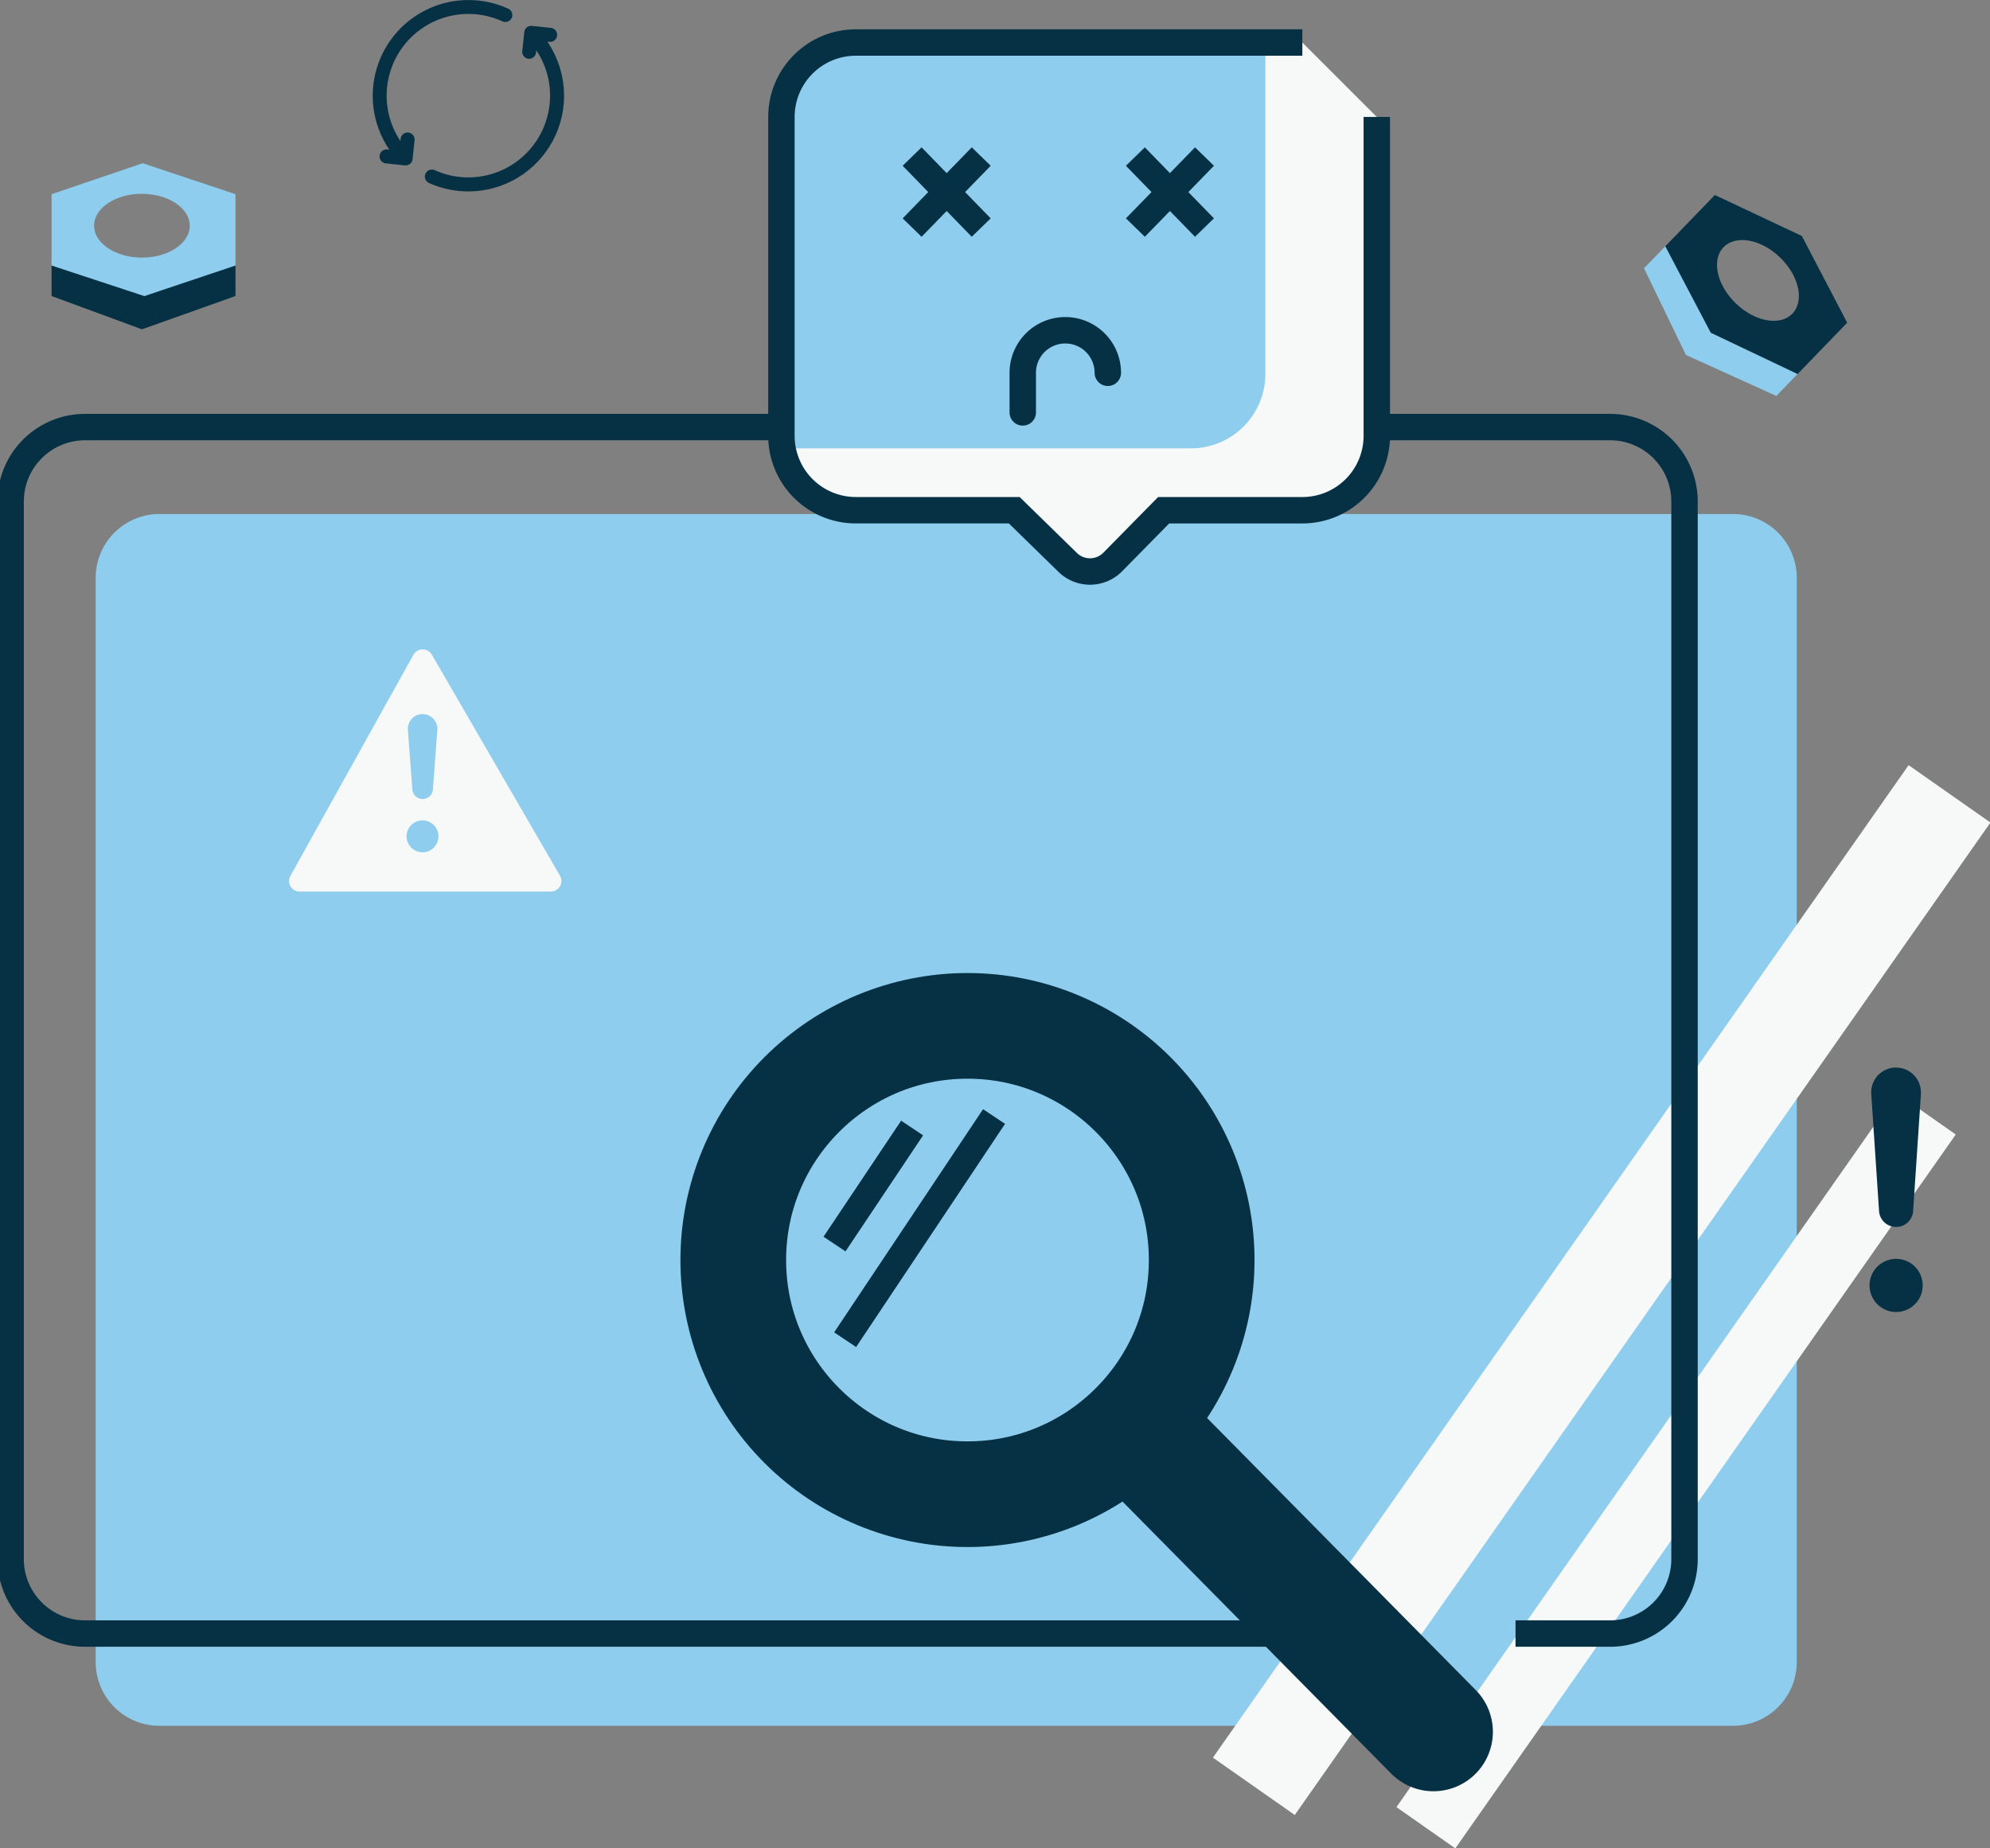 <svg id="Groupe_41986" data-name="Groupe 41986" xmlns="http://www.w3.org/2000/svg" xmlns:xlink="http://www.w3.org/1999/xlink" width="150.645" height="139.946" viewBox="0 0 150.645 139.946">
  <rect x="0" y="0" width="150.645" height="139.946" fill="#808080" stroke="none"/>
  <defs>
    <style>
      .cls-1, .cls-10, .cls-5, .cls-7, .cls-9 {
        fill: none;
      }

      .cls-2 {
        clip-path: url(#clip-path);
      }

      .cls-3 {
        fill: #8ecded;
      }

      .cls-4 {
        fill: #f7f8f8;
      }

      .cls-10, .cls-5, .cls-7, .cls-9 {
        stroke: #063144;
      }

      .cls-5, .cls-7 {
        stroke-width: 2px;
      }

      .cls-6 {
        fill: #063144;
      }

      .cls-10, .cls-7 {
        stroke-linecap: round;
      }

      .cls-8 {
        clip-path: url(#clip-path-2);
      }

      .cls-9 {
        stroke-width: 16px;
      }

      .cls-10 {
        stroke-width: 9px;
      }
    </style>
    <clipPath id="clip-path">
      <rect id="Rectangle_14525" data-name="Rectangle 14525" class="cls-1" width="150.645" height="139.946"/>
    </clipPath>
    <clipPath id="clip-path-2">
      <path id="Tracé_30636" data-name="Tracé 30636" class="cls-1" d="M64,113.267a21.73,21.73,0,1,0,21.73-21.73A21.731,21.731,0,0,0,64,113.267" transform="translate(-64 -91.537)"/>
    </clipPath>
  </defs>
  <g id="Groupe_41981" data-name="Groupe 41981">
    <g id="Groupe_41980" data-name="Groupe 41980" class="cls-2">
      <path id="Tracé_30622" data-name="Tracé 30622" class="cls-3" d="M13.829,48.354H132.944a4.829,4.829,0,0,1,4.829,4.829v82.093a4.829,4.829,0,0,1-4.829,4.829H13.829A4.829,4.829,0,0,1,9,135.275V53.183a4.829,4.829,0,0,1,4.829-4.829" transform="translate(-1.757 -9.437)"/>
      <rect id="Rectangle_14523" data-name="Rectangle 14523" class="cls-4" width="91.749" height="7.566" transform="matrix(0.574, -0.819, 0.819, 0.574, 91.819, 133.077)"/>
      <rect id="Rectangle_14524" data-name="Rectangle 14524" class="cls-4" width="65.997" height="5.443" transform="matrix(0.574, -0.819, 0.819, 0.574, 105.712, 136.824)"/>
      <path id="Tracé_30623" data-name="Tracé 30623" class="cls-5" d="M103.213,131.525H6.634A5.634,5.634,0,0,1,1,125.891V45.811a5.634,5.634,0,0,1,5.634-5.633H122.081a5.634,5.634,0,0,1,5.634,5.633v80.08a5.634,5.634,0,0,1-5.634,5.634h-7.159" transform="translate(-0.195 -7.842)"/>
      <path id="Tracé_30624" data-name="Tracé 30624" class="cls-3" d="M156.244,23.166l-1.61,1.665,3.171,6.565L164.65,34.5l1.61-1.666" transform="translate(-30.18 -4.521)"/>
      <path id="Tracé_30625" data-name="Tracé 30625" class="cls-6" d="M166.975,21.447l3.428,6.565L166.651,31.9l-6.574-3.129-3.442-6.543,3.751-3.885Zm-1.649,1.627c-1.439-1.389-3.356-1.738-4.282-.778s-.511,2.864.928,4.253,3.356,1.738,4.283.779.51-2.863-.929-4.252Z" transform="translate(-30.571 -3.579)"/>
      <path id="Tracé_30626" data-name="Tracé 30626" class="cls-6" d="M48.281,3.152l.15.016a.531.531,0,0,0,.112-1.057L47.111,1.96A.523.523,0,0,0,46.855,2l-.012,0a.5.5,0,0,0-.071.037l-.03.02A.4.4,0,0,0,46.7,2.1a.29.29,0,0,0-.024.02c-.007.008-.01.013-.016.019l-.022.027a.605.605,0,0,0-.046.066.533.533,0,0,0-.069.269l-.144,1.363a.531.531,0,0,0,.472.584H46.9a.53.53,0,0,0,.527-.475l.018-.161a6.189,6.189,0,0,1-7.691,9.074.531.531,0,0,0-.437.968,7.248,7.248,0,0,0,8.959-10.7M37.755,10.034a.536.536,0,0,0-.584.473l-.018.17a6.187,6.187,0,0,1,7.725-9.058.531.531,0,0,0,.7-.26v0a.53.53,0,0,0-.26-.7h0A7.248,7.248,0,0,0,36.315,11.33l-.142-.014a.531.531,0,1,0-.111,1.056l1.432.151h.056a.5.5,0,0,0,.2-.041l.01,0a.466.466,0,0,0,.076-.041c.009,0,.018-.013.027-.019a.648.648,0,0,0,.052-.042l.011-.009.019-.023a.452.452,0,0,0,.035-.043.535.535,0,0,0,.029-.045.333.333,0,0,0,.019-.038c.009-.019.017-.039.024-.058a.161.161,0,0,1,.009-.031.538.538,0,0,0,.014-.072v-.01l.151-1.433a.532.532,0,0,0-.472-.581" transform="translate(-6.842 0)"/>
      <path id="Tracé_30627" data-name="Tracé 30627" class="cls-6" d="M4.85,24.972v2.316l6.841,2.52,7.082-2.52V24.972" transform="translate(-0.946 -4.874)"/>
      <path id="Tracé_30628" data-name="Tracé 30628" class="cls-3" d="M11.746,15.353,18.773,17.7v5.4l-6.9,2.315L4.849,23.1V17.7Zm-.056,2.315c-2,0-3.622,1.082-3.622,2.414S9.69,22.5,11.69,22.5s3.622-1.08,3.622-2.414-1.622-2.414-3.622-2.414" transform="translate(-0.946 -2.996)"/>
      <path id="Tracé_30629" data-name="Tracé 30629" class="cls-4" d="M118.57,9.634V33.779a5.633,5.633,0,0,1-5.634,5.634h-10.5L98.58,43.331a2.415,2.415,0,0,1-3.408.034l-4.046-3.953H79.134A5.633,5.633,0,0,1,73.5,33.779V9.634A5.634,5.634,0,0,1,79.134,4h33.8" transform="translate(-14.345 -0.781)"/>
      <path id="Tracé_30630" data-name="Tracé 30630" class="cls-3" d="M79.134,3.177h31V28.932a5.633,5.633,0,0,1-5.634,5.634h-31V8.811a5.634,5.634,0,0,1,5.634-5.634" transform="translate(-14.345 -0.62)"/>
      <path id="Tracé_30631" data-name="Tracé 30631" class="cls-5" d="M118.57,9.634V33.779a5.633,5.633,0,0,1-5.634,5.634h-10.5L98.58,43.331a2.415,2.415,0,0,1-3.408.034l-4.046-3.953H79.134A5.633,5.633,0,0,1,73.5,33.779V9.634A5.634,5.634,0,0,1,79.134,4h33.8" transform="translate(-14.345 -0.781)"/>
      <line id="Ligne_918" data-name="Ligne 918" class="cls-5" x2="5.231" y2="5.377" transform="translate(69.048 11.853)"/>
      <line id="Ligne_919" data-name="Ligne 919" class="cls-5" x1="5.231" y2="5.377" transform="translate(69.049 11.853)"/>
      <line id="Ligne_920" data-name="Ligne 920" class="cls-5" x2="5.231" y2="5.377" transform="translate(85.949 11.853)"/>
      <line id="Ligne_921" data-name="Ligne 921" class="cls-5" x1="5.231" y2="5.377" transform="translate(85.95 11.853)"/>
      <path id="Tracé_30632" data-name="Tracé 30632" class="cls-7" d="M96.2,37.289v-3a3.219,3.219,0,1,1,6.439,0" transform="translate(-18.776 -6.064)"/>
      <path id="Tracé_30633" data-name="Tracé 30633" class="cls-4" d="M37.7,61.2a.8.8,0,0,1,.305.3l9.691,16.723a.8.8,0,0,1-.292,1.1h0a.8.8,0,0,1-.4.109H28a.8.8,0,0,1-.7-1.2l9.3-16.721A.8.8,0,0,1,37.7,61.2M37.3,74.04A1.207,1.207,0,1,0,38.5,75.247,1.208,1.208,0,0,0,37.3,74.04m0-8.048h-.08a1.121,1.121,0,0,0-1.033,1.2l.339,4.513a.779.779,0,0,0,1.553,0l.339-4.513v-.08A1.12,1.12,0,0,0,37.3,65.991" transform="translate(-5.309 -11.926)"/>
      <path id="Tracé_30634" data-name="Tracé 30634" class="cls-6" d="M177.889,112.5a1.288,1.288,0,0,0,1.288-1.207l.591-8.856c0-.043,0-.085,0-.126a1.882,1.882,0,0,0-1.882-1.882l-.126,0a1.882,1.882,0,0,0-1.753,2l.591,8.86a1.288,1.288,0,0,0,1.288,1.207" transform="translate(-34.352 -19.6)"/>
      <path id="Tracé_30635" data-name="Tracé 30635" class="cls-6" d="M177.858,118.426a2.012,2.012,0,1,0,2.012,2.012,2.012,2.012,0,0,0-2.012-2.012" transform="translate(-34.32 -23.113)"/>
    </g>
  </g>
  <g id="Groupe_41983" data-name="Groupe 41983" transform="translate(51.509 73.672)">
    <g id="Groupe_41982" data-name="Groupe 41982" class="cls-8">
      <circle id="Ellipse_241" data-name="Ellipse 241" class="cls-9" cx="21.73" cy="21.73" r="21.73" transform="translate(0 0)"/>
    </g>
  </g>
  <g id="Groupe_41985" data-name="Groupe 41985">
    <g id="Groupe_41984" data-name="Groupe 41984" class="cls-2">
      <line id="Ligne_922" data-name="Ligne 922" class="cls-10" x2="20.966" y2="21.234" transform="translate(87.547 109.888)"/>
      <line id="Ligne_923" data-name="Ligne 923" class="cls-5" x1="5.875" y2="8.786" transform="translate(63.173 85.406)"/>
      <line id="Ligne_924" data-name="Ligne 924" class="cls-5" x1="11.274" y2="16.898" transform="translate(63.977 84.536)"/>
    </g>
  </g>
</svg>
